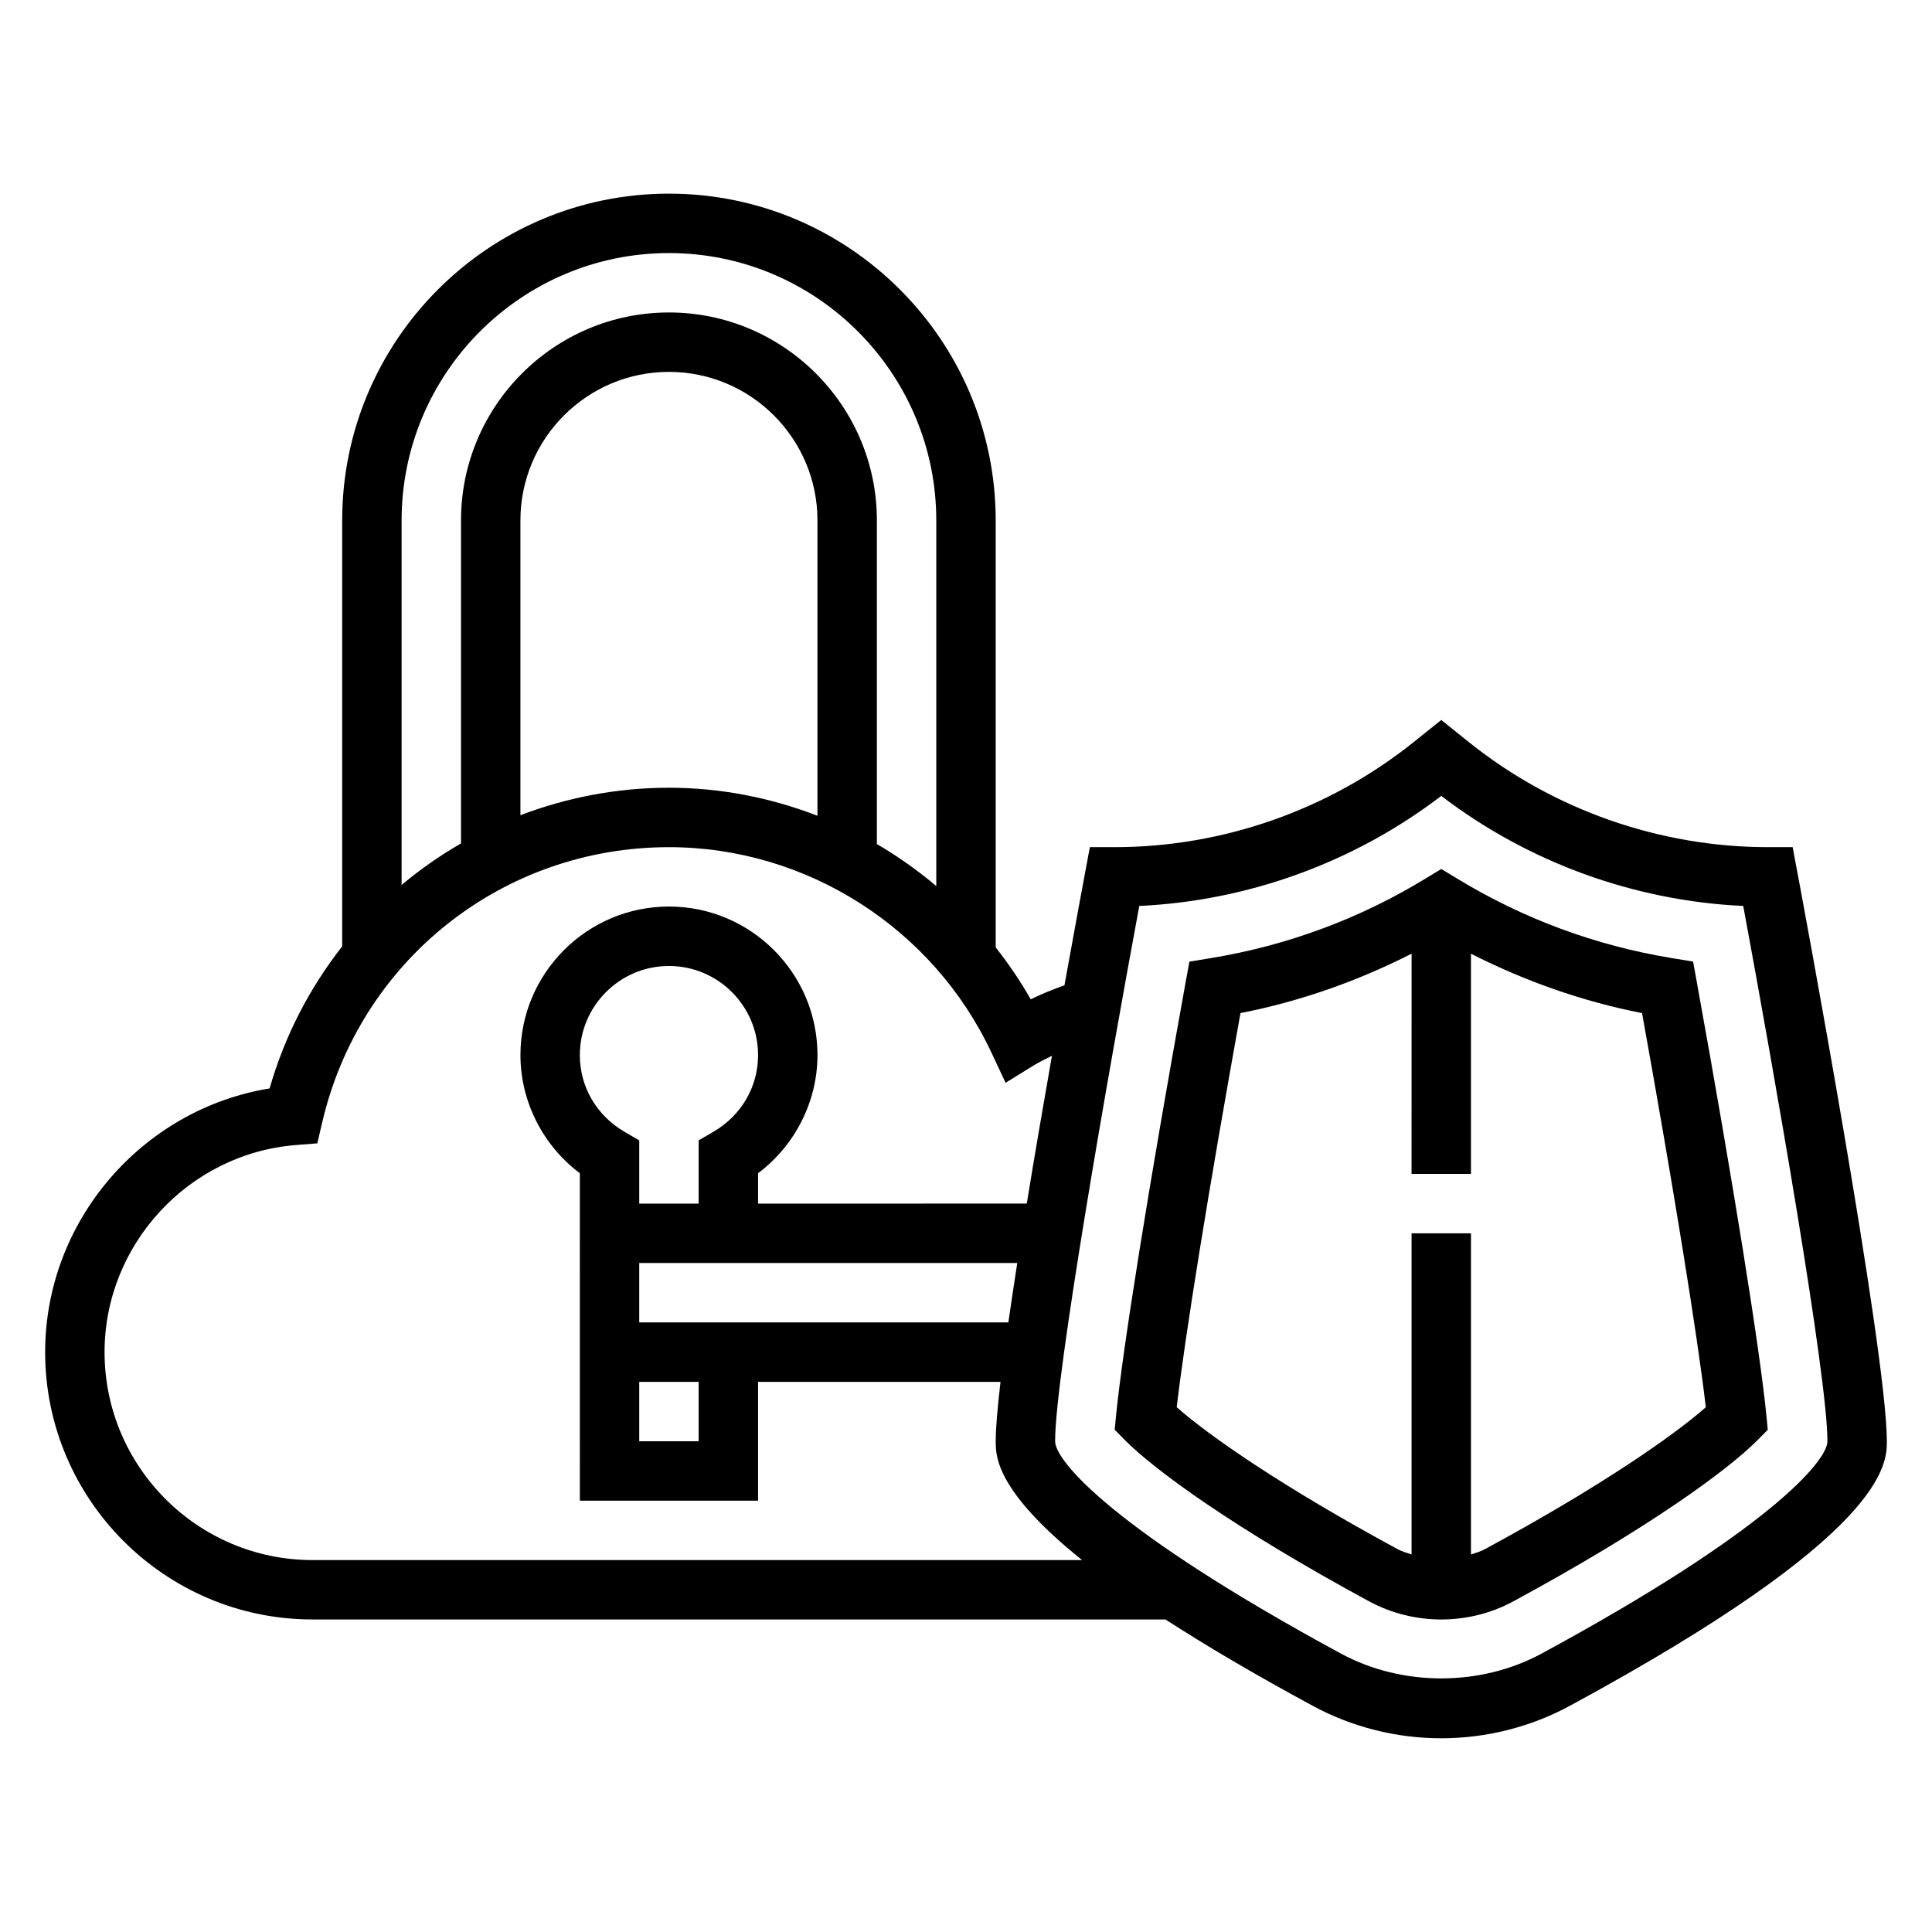 <?xml version="1.0" encoding="UTF-8"?>
<!-- Uploaded to: SVG Repo, www.svgrepo.com, Generator: SVG Repo Mixer Tools -->
<svg fill="#000000" width="800px" height="800px" version="1.1" viewBox="144 144 512 512" xmlns="http://www.w3.org/2000/svg">
 <g>
  <path d="m592.69 398.83-5.481-0.898c-20.332-3.32-39.566-10.438-57.16-21.16l-4.102-2.484-4.102 2.496c-17.578 10.723-36.816 17.84-57.16 21.16l-5.481 0.898-1 5.465c-9.516 52.438-16.758 97.551-18.445 114.93l-0.355 3.66 2.582 2.621c7.926 8.039 29.133 23.523 64.898 42.887 5.801 3.125 12.391 4.777 19.062 4.777 6.676 0 13.266-1.652 19.043-4.777 35.762-19.348 56.969-34.84 64.906-42.887l2.582-2.621-0.355-3.66c-1.684-17.383-8.926-62.496-18.445-114.93zm-55.184 155.72c-1.148 0.621-2.434 0.984-3.684 1.402v-85.105h-15.742v85.105c-1.25-0.418-2.527-0.781-3.684-1.402-30.613-16.57-49.926-30.016-58.551-37.621 2.133-18.523 8.551-58.207 16.895-104.45 15.855-3.102 31-8.461 45.344-15.742l-0.008 58.359h15.742v-58.355c14.344 7.281 29.488 12.641 45.344 15.742 8.344 46.25 14.754 85.93 16.895 104.45-8.637 7.602-27.953 21.055-58.551 37.617z"/>
  <path d="m620.27 374.93-1.195-6.422h-6.535c-28.68 0-56.805-9.863-79.199-27.773l-7.394-5.93-7.391 5.918c-22.395 17.922-50.523 27.785-79.199 27.785h-6.535l-1.195 6.422c-0.293 1.543-2.535 13.531-5.535 30.18-3.039 1.086-6.039 2.289-8.941 3.715-2.746-4.856-5.879-9.43-9.281-13.754v-113.16c0-47.742-38.848-86.594-86.594-86.594-47.742 0-86.594 38.848-86.594 86.594v112.89c-8.582 10.957-15.223 23.633-19.23 37.645-33.777 5.484-59.488 35.145-59.488 69.879 0 39.062 31.781 70.848 70.848 70.848h226.05c10.422 6.746 23.254 14.352 39.062 22.906 10.367 5.613 22.133 8.582 34.027 8.582s23.664-2.969 34.031-8.582c84.051-45.5 84.051-64.047 84.051-70.141 0-24.07-22.781-145.84-23.758-151.02zm-209.05 119.53h-97.816v-15.742h100.18c-0.859 5.496-1.645 10.777-2.363 15.742zm-78.16-50.527-3.914 2.273v16.77h-15.742v-16.766l-3.914-2.273c-7.406-4.32-11.828-11.914-11.828-20.324 0-13.02 10.598-23.617 23.617-23.617s23.617 10.598 23.617 23.617c-0.004 8.41-4.43 16.004-11.836 20.32zm-19.656 66.273h15.742v15.742h-15.742zm7.871-299.14c39.07 0 70.848 31.789 70.848 70.848v96.898c-4.93-4.148-10.188-7.887-15.742-11.125v-85.773c0-30.387-24.727-55.105-55.105-55.105s-55.105 24.719-55.105 55.105v85.602c-5.574 3.211-10.832 6.887-15.742 11.012v-96.613c0-39.062 31.781-70.848 70.848-70.848zm39.359 149.12c-12.391-4.789-25.684-7.426-39.359-7.426-13.824 0-27.078 2.606-39.359 7.281v-78.129c0-21.703 17.656-39.359 39.359-39.359s39.359 17.656 39.359 39.359zm-133.82 197.25c-30.379 0-55.105-24.719-55.105-55.105 0-28.488 22.246-52.594 50.648-54.875l5.731-0.457 1.309-5.598c10.031-42.914 47.816-72.891 91.883-72.891 36.406 0 69.957 21.371 85.465 54.449l3.746 7.988 7.519-4.637c1.535-0.945 3.164-1.691 4.762-2.519-2.188 12.438-4.519 26.008-6.668 39.172l-71.207 0.004v-8.039c9.809-7.391 15.742-19.02 15.742-31.324 0-21.703-17.656-39.359-39.359-39.359s-39.359 17.656-39.359 39.359c0 12.305 5.934 23.938 15.742 31.324l0.004 86.766h47.23v-31.488h64.25c-0.793 6.809-1.273 12.305-1.273 15.742 0 3.953 0.031 13.137 22.891 31.488zm325.68 24.805c-16.16 8.738-36.926 8.738-53.09 0-59.945-32.453-75.793-51.008-75.793-56.293 0-17.262 13.973-96.938 22.309-141.86 28.914-1.348 57-11.562 80.027-29.164 23.027 17.602 51.113 27.82 80.027 29.164 8.336 44.922 22.312 124.59 22.312 141.86 0 5.285-15.848 23.84-75.793 56.293z"/>
 </g>
</svg>
